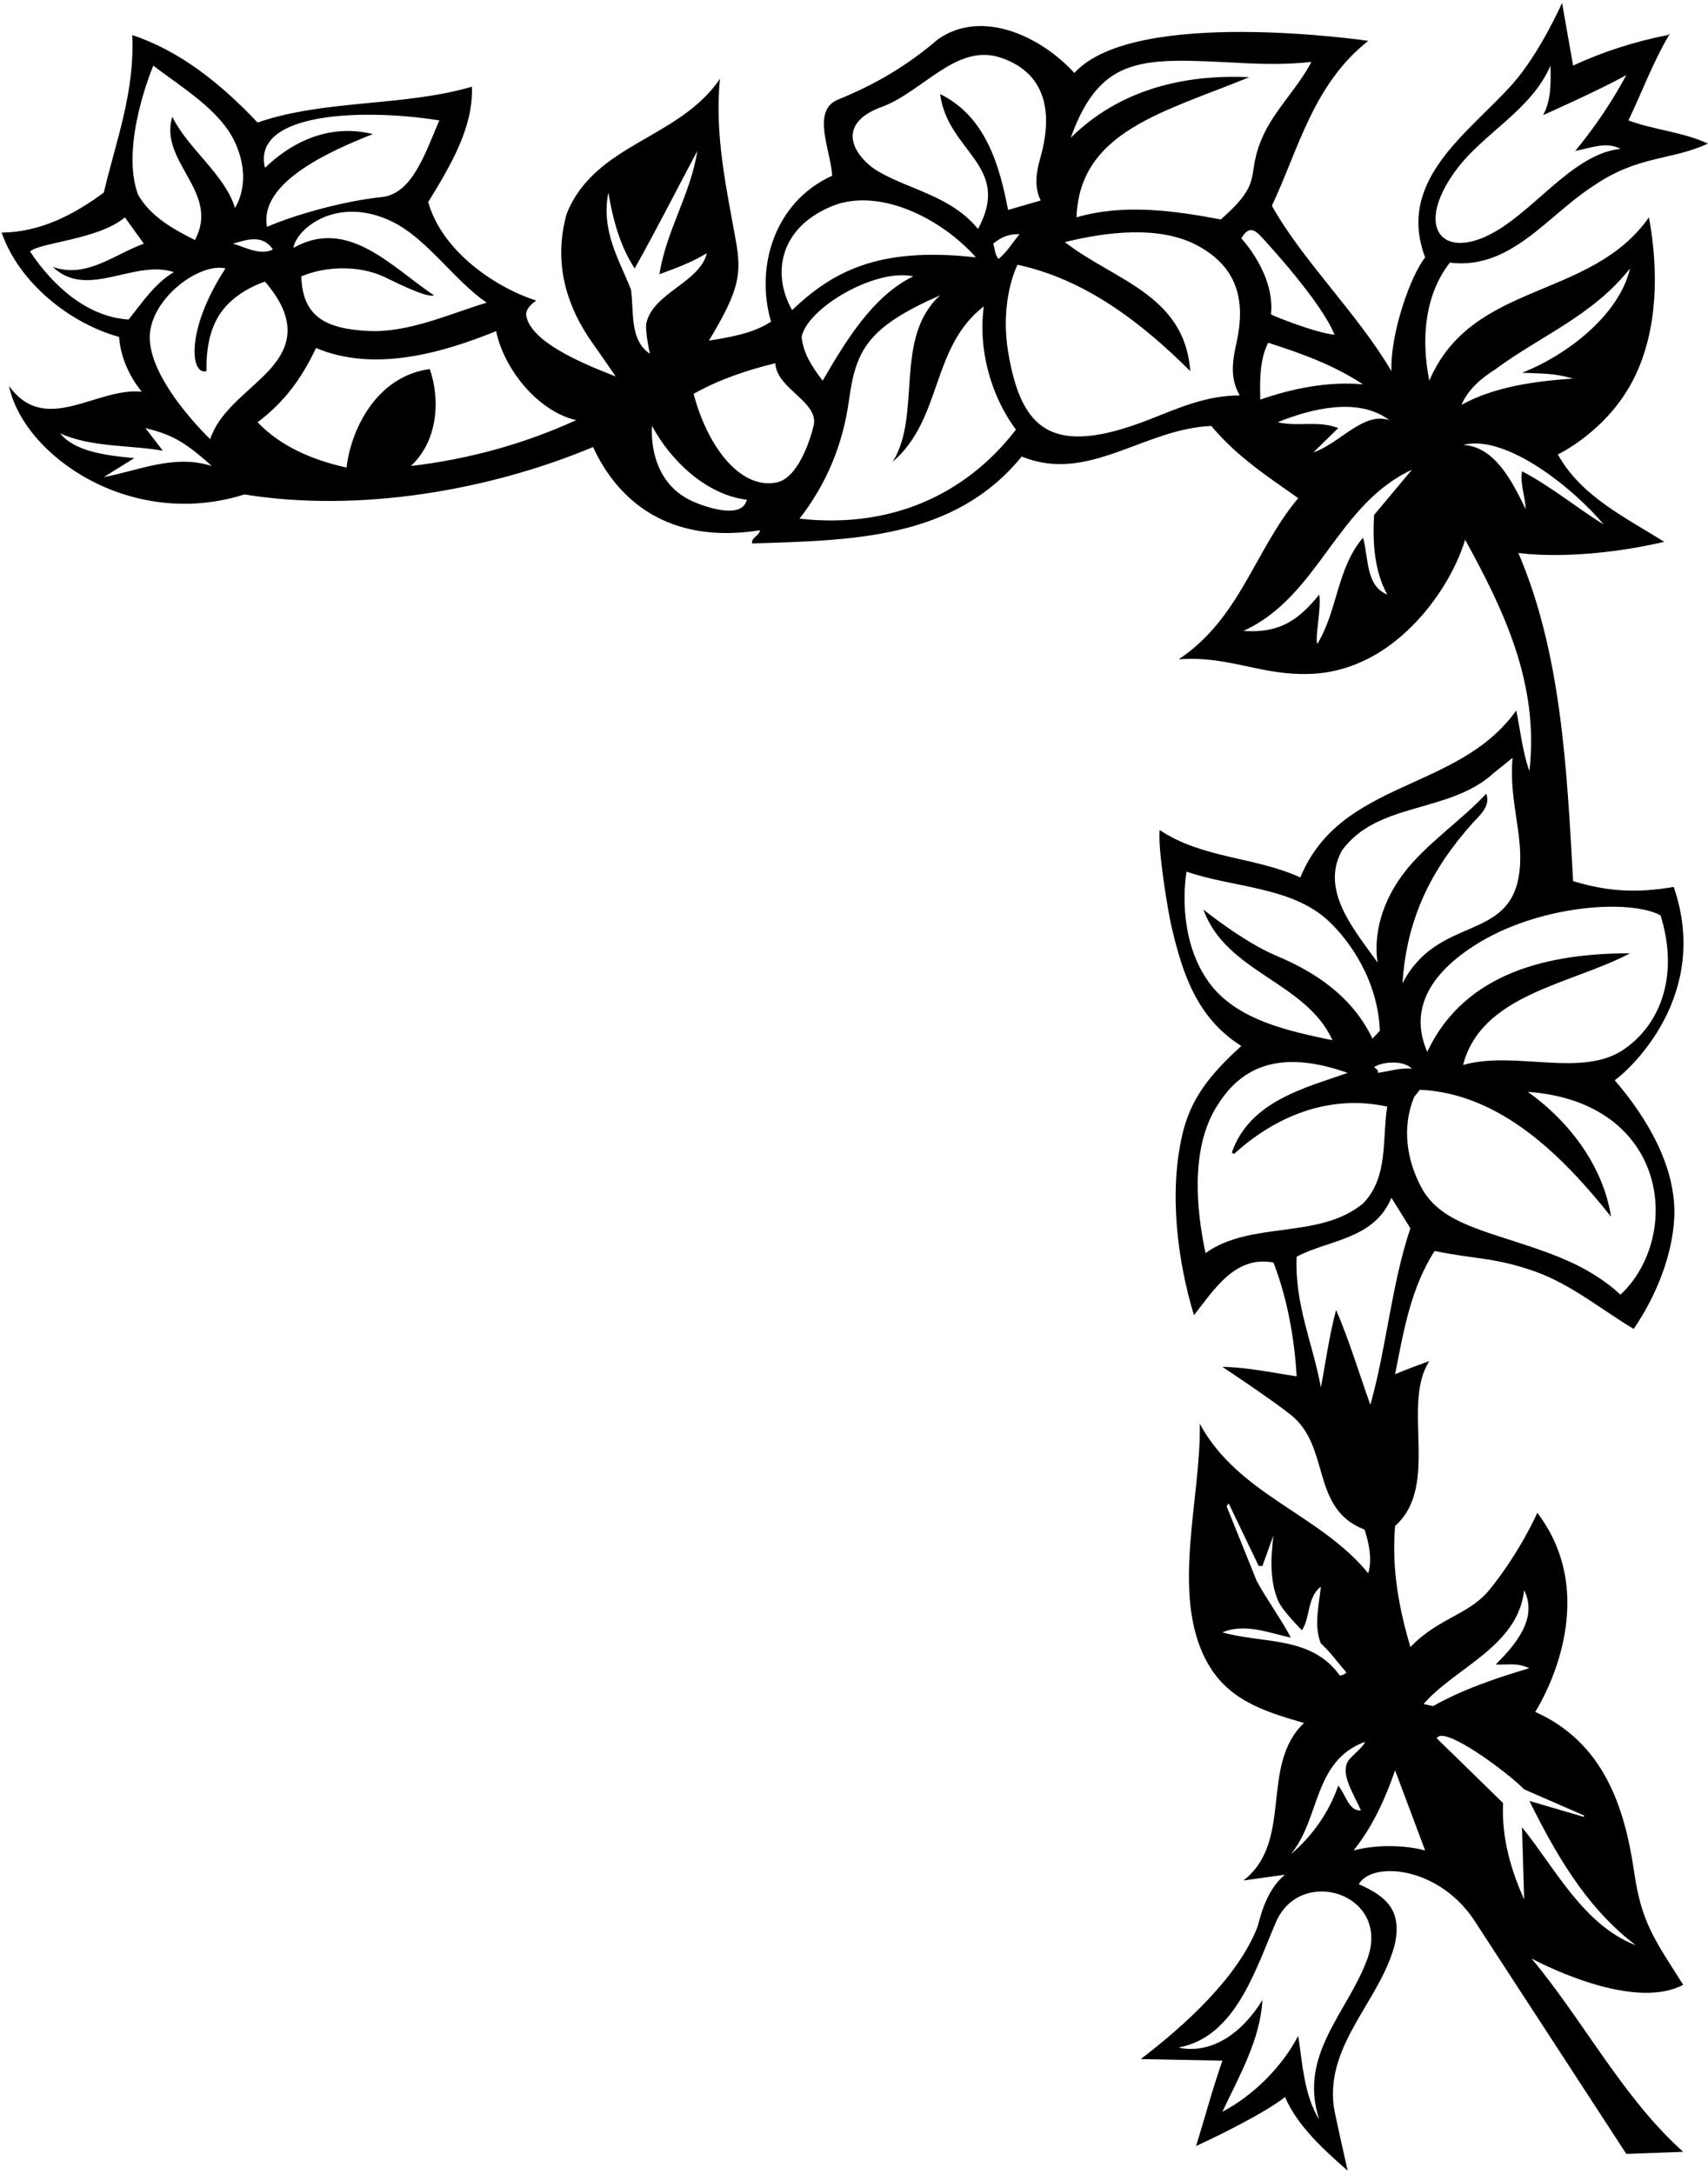 <?xml version="1.0" encoding="UTF-8"?>
<svg xmlns="http://www.w3.org/2000/svg" xmlns:xlink="http://www.w3.org/1999/xlink" width="540pt" height="687pt" viewBox="0 0 540 687" version="1.1">
<g id="surface1">
<path style=" stroke:none;fill-rule:nonzero;fill:rgb(0%,0%,0%);fill-opacity:1;" d="M 529.156 280.312 C 517.504 282.312 508.344 281.812 497.355 278.48 C 495.359 242.352 493.527 206.223 480.039 174.754 C 480.039 174.754 498.23 177.676 526.16 171.254 C 514.34 163.762 499.855 156.938 492.527 143.617 C 492.527 143.617 508.539 136.141 516.816 119.121 C 524.121 104.098 524.445 85.688 521.332 68.691 C 502.852 94.996 465.387 88.672 451.902 120.309 C 449.238 107.32 450.402 93.168 458.395 83.012 C 477.543 85.34 489.031 68.359 503.352 59.035 C 517.945 48.914 528.16 50.875 539.98 45.383 C 532.156 41.719 522.828 41.055 514.84 38.055 C 519.168 29.062 522.664 19.406 527.992 10.582 L 527.324 11.082 C 516.836 13.078 506.18 16.578 497.355 20.738 L 493.859 0.926 C 493.859 0.926 486.836 16.879 478.129 26.621 C 464.293 42.105 441.352 56.871 450.57 81.348 C 446.074 87.008 439.562 104.953 439.914 117.309 C 429.258 99.16 411.773 82.344 402.117 65.027 C 410.609 47.047 415.105 26.734 432.59 12.914 C 432.59 12.914 358.691 2.02 339.68 23.07 C 328.859 11.25 310.246 2.777 296.559 12.414 C 286.398 21.074 276.578 26.734 264.754 31.562 C 256.449 35.133 262.758 47.879 263.09 55.539 C 244.801 63.836 238.695 84.477 243.777 101.66 C 237.949 105.488 230.289 106.652 224.129 107.652 C 233.844 91.578 234.504 86.512 232.621 75.953 C 229.746 59.832 225.848 42.695 227.625 24.902 C 214.641 44.051 188.164 45.215 179.176 67.527 C 174.777 83.109 179.121 96.988 187.598 108.824 C 189.719 111.781 194.66 118.977 194.66 118.977 C 182.297 114.219 168.137 107.809 166.414 100.031 C 166.086 98.527 166.844 96.883 169.52 94.996 C 155.699 90.504 139.547 78.848 135.387 63.863 C 142.211 52.707 149.703 40.387 149.203 27.398 C 127.727 33.727 102.586 31.395 81.438 38.723 C 69.617 26.234 56.797 16.078 41.812 11.082 C 42.645 29.23 36.652 44.551 32.82 60.867 C 23.332 67.859 12.84 73.355 0.52 73.52 C 6.016 89.336 22 102.156 37.648 106.488 C 38.148 112.98 40.812 118.809 44.809 123.805 C 30.488 122.305 14.34 137.953 2.852 121.973 C 7.453 144.062 41.383 167.621 77.277 156.27 C 113.238 162.098 154.531 155.105 187.5 141.285 C 195.086 157.797 211.016 172.23 240.281 167.594 C 240.113 169.258 237.449 169.922 237.781 171.754 C 269.586 170.758 301.719 170.422 323.031 144.281 C 344.008 152.941 361.66 135.457 382.973 134.625 C 391.129 144.449 401.285 150.941 410.441 157.438 C 396.621 173.922 392.129 195.398 372.648 208.387 C 382.41 207.57 390.699 209.949 399.062 211.598 C 412.84 214.316 422.531 213.156 432.316 208.281 C 446.938 200.992 458.801 184.93 463.223 170.59 C 475.379 192.734 486.699 216.043 483.535 243.684 C 481.371 237.688 480.707 231.027 479.375 224.535 C 461.059 250.344 423.93 246.18 411.109 277.316 C 396.957 270.824 379.973 271.32 366.652 262.332 C 365.988 268.492 369.328 288.352 370.355 292.73 C 373.777 307.336 378.238 321.629 392.461 330.598 C 382.031 340.02 376.352 347.598 373.793 358.637 C 369.523 377.062 372.254 398.355 377.477 415.68 C 383.805 407.688 390.465 396.695 402.617 399.027 C 406.945 410.184 409.277 423.004 409.945 434.992 C 402.117 433.824 394.625 432.16 386.469 431.996 C 386.469 431.996 401.574 442.004 407.98 447.062 C 420.914 457.289 414.098 476.73 431.422 483.441 C 432.754 487.605 433.922 492.602 432.59 497.262 C 417.27 478.449 391.629 472.621 379.309 449.977 C 379.84 473.176 370.023 503.766 381.465 525.02 C 387.938 537.035 398.957 540.742 412.273 544.551 C 398.121 558.035 409.109 581.844 393.129 594.332 L 406.281 592.5 C 399.785 597.754 398.176 607.414 397.512 609.117 C 391.336 624.949 374.641 640.102 360.66 650.777 L 386.469 651.277 C 382.988 661.34 380.973 669.258 378.141 678.25 C 384.301 675.457 400.008 667.777 406.281 662.766 C 410.441 672.586 420.102 680.746 426.094 686.074 C 426.094 686.074 421.969 668.109 421.66 665.609 C 419.195 645.734 436.641 632.043 441.078 614.145 C 443.039 604.008 438.805 599.551 429.59 595.496 C 433.852 588.039 455.648 589.789 466.887 608.152 L 514.172 680.746 L 532.156 680.082 C 513.008 662.93 500.852 638.953 484.203 618.973 C 484.203 618.973 515.504 636.145 532.156 627.301 C 523.203 613.125 519.012 607.832 516.668 591.758 C 513.699 571.398 507.172 550.801 485.367 541.051 C 485.367 541.051 507.801 506.777 486.035 478.113 C 486.035 478.113 480.723 490.363 470.895 502.461 C 464.395 510.453 454.77 511.277 445.906 520.574 C 442.41 508.586 439.914 496.266 441.078 482.277 C 455.398 469.457 442.91 444.148 451.902 430.164 C 448.238 431.496 445.129 432.605 441.078 434.324 C 443.742 420.672 446.074 407.02 453.566 395.363 C 465.961 397.988 472.645 397.324 485.453 401.902 C 496.816 405.965 506.719 414.191 516.504 420.008 C 523.754 409.434 528.824 396.414 529.336 384.746 C 530.023 369.035 520.891 353.445 510.512 341.418 C 515.836 337.613 540.887 314.234 529.156 280.312 Z M 460.523 53.512 C 469.105 42.02 484.219 34.73 490.195 20.738 C 490.363 26.234 490.363 31.895 487.867 36.391 C 487.867 36.391 505.848 28.398 514.172 23.738 C 509.676 32.062 504.348 40.055 498.023 47.711 C 503.57 46.602 507.902 44.715 512.34 47.047 C 499.012 48.434 488.113 62.68 475.977 71.137 C 457.262 84.176 445.914 73.074 460.523 53.512 Z M 153.867 95.664 C 142.633 98.996 129.207 105.258 116.496 104.609 C 102.977 103.922 95.633 100.121 95.258 87.34 C 102.969 84.129 113.062 83.789 121.094 87.328 C 123.469 88.371 134.719 94.332 137.215 93.336 C 123.895 84.508 110.078 68.523 92.762 78.348 C 93.707 72.191 106.848 61.488 124.27 70.188 C 135.16 75.625 143.645 88.656 153.867 95.664 Z M 138.883 38.055 C 134.227 49.055 130.168 61.312 120.664 62.289 C 108.789 63.512 93.316 67.832 84.438 71.688 C 81.715 57.648 104.75 47.547 117.902 42.383 C 104.414 39.055 92.594 44.551 83.77 53.039 C 79.48 35.352 115.105 34.23 138.883 38.055 Z M 86.27 78.848 C 82.105 81.012 76.609 77.684 73.613 77.016 C 77.777 75.852 82.938 73.852 86.27 78.848 Z M 48.473 20.738 C 57.34 27.598 69.906 34.879 74.535 45.5 C 79.902 57.824 74.281 65.695 74.281 65.695 C 71.117 55.203 59.461 47.047 54.465 36.891 C 50.137 51.211 69.785 60.699 61.625 75.852 C 54.965 72.52 47.641 68.523 43.645 61.531 C 37.816 45.77 48.473 20.738 48.473 20.738 Z M 40.648 100.992 C 27.66 100.16 16.836 90.504 9.512 79.516 C 12.176 76.684 31.266 75.738 39.48 68.691 L 45.477 77.016 C 36.152 80.348 27.328 88.172 16.672 84.344 C 27.66 94.832 42.312 81.844 54.965 86.008 C 48.973 89.504 44.809 95.832 40.648 100.992 Z M 32.82 150.777 L 42.477 144.781 C 33.152 143.949 23.551 142.617 19 136.957 C 28.824 141.453 41.312 140.621 51.469 142.449 L 45.973 135.289 C 53.801 137.289 57.906 139.066 66.953 147.281 C 54.965 143.449 43.809 148.777 32.82 150.777 Z M 66.453 138.789 C 66.453 138.789 45.102 118.547 47.535 104.266 C 49.5 92.738 63.883 82.992 71.281 84.844 C 58.773 103.953 60.039 118.621 65.289 117.309 C 65.164 110.941 66.07 104.105 69.902 98.695 C 72.156 95.516 76.504 91.547 83.77 89.004 C 95.391 102.5 91.062 111.277 83.332 118.844 C 76.922 125.117 69.148 130.59 66.453 138.789 Z M 129.891 147.281 C 138.215 139.621 139.383 126.801 135.883 116.645 C 118.301 119.02 110.73 136.93 109.578 147.777 C 99.09 145.449 88.93 141.285 81.438 133.461 C 89.766 127.133 95.148 120.027 99.922 109.984 C 118.402 117.809 140.047 111.48 156.863 104.656 C 159.195 116.312 169.852 129.965 182.172 132.793 C 165.688 140.285 148.371 145.113 129.891 147.281 Z M 392.629 19.922 C 399.758 20.281 406.973 20.414 414.605 19.574 C 410.383 27.73 403.098 34.617 399.336 42.902 C 393.43 55.906 400.215 56.891 385.969 69.355 C 370.98 66.527 355.164 64.363 340.348 68.691 C 341.309 41.438 368.152 35.41 394.961 24.402 C 373.812 23.402 353.668 28.566 338.516 43.551 C 348.156 16.879 361.723 18.359 392.629 19.922 Z M 278.746 33.801 C 291.66 29.078 302.344 13.621 316.25 18.18 C 327.832 21.977 334.02 31.805 328.922 49.859 C 327.652 54.352 326.844 58.871 329.023 63.363 L 318.703 66.359 C 316.039 52.207 311.543 36.723 297.223 29.73 C 299.645 48.148 320.09 52.273 309.211 72.355 C 300.723 62.008 288.008 60.117 277.887 54.305 C 270.469 50.047 263.293 39.445 278.746 33.801 Z M 322.363 74.02 C 320.035 76.684 318.535 79.516 315.703 81.844 C 314.539 80.512 314.539 78.684 314.039 77.016 C 316.371 75.02 319.035 73.852 322.363 74.02 Z M 262.934 65.199 C 277.559 59.133 297.312 68.684 308.547 81.348 C 277.297 77.793 262.926 86.176 250.438 97.996 C 244.145 87.035 246.016 72.219 262.934 65.199 Z M 288.73 87.34 C 275.746 93.664 267.086 108.32 260.094 120.309 C 256.766 115.977 253.934 111.648 253.434 106.488 C 255.27 97.309 276.738 84.715 288.73 87.34 Z M 199.488 91.504 C 195.656 81.844 189.996 73.02 192.328 60.867 C 193.828 69.523 195.992 77.684 200.652 84.844 C 207.312 73.02 213.809 60.199 220.465 47.711 C 218.301 61.531 210.645 72.855 208.48 86.672 C 212.973 85.008 218.637 83.012 223.465 80.016 C 221.348 89.141 206.723 92.488 204.395 101.914 C 203.789 104.352 205.48 111.816 205.48 111.816 C 198.988 107.484 200.484 98.66 199.488 91.504 Z M 218.645 158.301 C 204.371 151.656 206.148 134.625 206.148 134.625 C 212.141 145.781 223.465 156.438 236.117 157.938 C 234.492 164.762 221.477 159.621 218.645 158.301 Z M 245.531 152.484 C 233.473 154.832 223.305 140.016 219.301 124.469 C 227.293 119.973 236.117 116.977 245.109 114.812 C 245.648 122.66 257.402 126.328 257.414 133.32 C 257.418 134.711 253.355 150.961 245.531 152.484 Z M 252.77 163.93 C 261.355 152.91 266.496 140.414 268.406 126.547 C 270.578 110.77 274.016 103.531 297.223 93.336 C 282.406 106.82 291.562 130.961 282.238 145.949 C 298.055 132.297 294.227 109.816 311.043 96.828 C 309.211 109.984 313.039 124.801 321.199 135.789 C 304.883 156.938 280.906 167.094 252.77 163.93 Z M 391.961 124.969 C 381.258 124.969 372.348 129.074 363.227 132.637 C 332.695 144.566 322.98 135.902 318.832 111.832 C 315.887 94.723 321.699 83.676 321.699 83.676 C 342.676 88.172 360.492 101.492 376.312 117.309 C 374.578 93.059 352.07 88.559 336.684 76.516 C 349.273 73.398 366.176 71.145 378.199 77.402 C 392.012 84.59 393.656 96.012 390.945 108.238 C 389.711 113.801 388.723 119.469 391.961 124.969 Z M 398.77 74.824 C 400.254 76.426 417.77 95.332 421.934 105.82 C 415.77 105.156 402.496 99.828 401.828 99.367 C 403.195 86.629 392.461 75.352 392.461 75.352 C 394.754 71.242 396.773 72.672 398.77 74.824 Z M 400.953 108.32 C 411.277 111.648 421.598 115.312 430.922 121.473 C 419.766 120.473 408.445 122.805 398.453 126.301 C 398.289 119.973 398.289 113.48 400.953 108.32 Z M 403.949 133.461 C 414.105 129.297 429.426 125.301 439.246 132.793 C 431.09 129.965 423.43 140.285 415.27 142.949 L 423.098 135.289 C 416.605 132.793 410.609 134.961 403.949 133.461 Z M 438.582 187.906 C 431.699 185.129 432.754 176.25 430.922 169.922 C 422.598 179.746 422.93 193.066 416.438 203.559 C 415.77 200.559 417.77 192.734 417.102 187.906 C 411.109 195.23 405.281 200.281 393.129 199.395 C 416.938 188.57 422.43 159.602 446.406 148.445 L 434.418 162.766 C 433.922 171.922 434.586 180.578 438.582 187.906 Z M 472.879 116.645 C 487.031 106.152 503.516 99.828 515.34 84.844 C 512.008 99.492 495.359 112.312 481.203 117.809 C 487.531 118.141 490.863 117.809 497.355 119.641 C 485.535 120.473 472.547 122.137 462.059 127.965 C 464.055 123.137 468.387 119.473 472.879 116.645 Z M 462.559 140.621 C 476.266 137.066 497.855 154.715 507.012 165.762 C 499.355 161.098 490.195 153.605 481.203 148.945 C 480.539 152.773 482.203 156.938 482.371 160.934 C 478.211 152.441 472.715 141.117 462.559 140.621 Z M 424.262 268.824 C 435.492 253.285 458.23 257.172 472.215 244.348 L 478.211 239.52 C 476.965 253.617 482.031 264.504 480.266 276.363 C 477.078 297.77 454.562 289.211 443.41 310.781 C 444.688 290.648 452.258 274.961 465.672 260.039 C 467.512 257.992 471.453 254.766 469.883 250.844 C 462.023 259.34 450.711 266.82 443.719 276.09 C 432.492 290.984 435.586 304.289 435.586 304.289 C 428.258 293.965 417.27 281.48 424.262 268.824 Z M 434.418 337.258 C 436.918 335.59 443.578 334.926 446.406 337.758 C 442.578 337.422 439.246 338.59 435.586 339.086 C 435.918 338.09 434.918 337.758 434.418 337.258 Z M 382.07 310.285 C 371.391 295.281 375.145 275.484 375.145 275.484 C 389.758 280.574 408.355 280.141 420.047 291.09 C 426.523 297.152 435.629 309.629 436.25 325.77 L 433.922 328.266 C 427.602 315.066 416.074 307.316 403.629 302.113 C 393.121 297.723 380.473 287.473 380.473 287.473 C 387.633 307.453 412.941 310.281 421.266 328.766 C 407.93 325.957 390.809 322.559 382.07 310.285 Z M 381.141 396.031 C 378.332 382.938 376.277 363.516 384.438 350.074 C 390.664 339.82 401.438 330.363 426.094 339.086 C 412.941 343.75 395.125 347.91 389.465 364.23 L 390.129 364.73 C 403.285 352.742 420.266 345.746 438.582 349.742 C 436.918 360.234 439.027 372.055 430.922 380.379 C 416.938 391.867 395.625 385.707 381.141 396.031 Z M 386.469 515.91 C 393.629 512.914 401.117 516.078 408.113 517.574 C 405.281 512.082 400.621 505.754 397.289 499.594 L 387.797 476.043 L 388.469 475.176 L 397.953 494.934 L 399.121 494.934 L 402.617 485.273 C 401.723 492.332 401.43 499.762 404.121 506.004 C 405.43 509.035 411.609 515.246 411.609 515.246 C 414.438 510.914 413.105 505.09 417.602 501.426 C 417.102 506.922 415.27 513.746 417.602 519.406 C 420.449 521.938 422.996 525.52 425.672 528.586 C 425.812 528.746 424.43 529.562 423.598 529.562 C 414.605 516.91 399.289 519.574 386.469 515.91 Z M 431.422 550.543 C 431.754 551.375 428.258 554.207 426.594 556.035 C 423.227 560.219 428.094 567.027 430.258 572.188 C 426.426 572.52 425.43 567.027 423.098 564.363 C 420.266 572.52 415.105 580.18 408.113 586.008 C 417.438 574.852 415.105 556.703 431.422 550.543 Z M 432.359 618.949 C 426.305 635.832 410.273 649.289 417.102 669.922 C 412.273 662.266 411.773 651.941 410.441 643.449 C 405.281 653.273 396.289 662.266 386.469 667.426 C 391.797 656.105 398.453 644.613 399.121 632.129 C 386.891 651.695 372.648 647.113 372.648 647.113 C 390.676 643.793 396.988 622.293 403.426 607.445 C 411.207 589.508 439.691 598.488 432.359 618.949 Z M 500.859 573.809 L 500.715 574.219 L 483.535 569.191 C 493.875 590.164 503.562 604.469 517.172 614.812 C 500.52 608.32 491.863 590.668 481.203 577.516 L 481.871 600.328 C 477.711 591.004 474.711 581.012 475.211 569.855 L 454.234 549.379 C 456.398 545.047 476.879 560.367 481.871 565.527 Z M 481.871 502.59 C 486.387 511.582 478.875 520.074 472.879 526.066 C 477.043 526.234 479.375 525.402 483.535 527.234 C 472.879 530.395 462.559 533.895 453.066 539.223 L 450.07 538.555 C 460.227 526.898 479.875 520.406 481.871 502.59 Z M 441.078 559.535 L 450.57 584.844 C 443.742 583.012 434.754 583.012 427.926 584.844 C 434.086 577.184 437.914 568.523 441.078 559.535 Z M 433.254 443.984 C 429.59 433.824 426.594 423.672 422.43 414.012 C 420.266 421.84 418.77 432.66 417.602 438.488 C 415.105 424.668 409.277 412.348 409.945 397.195 C 419.766 391.867 434.418 391.867 439.914 378.547 L 445.906 388.203 C 439.914 406.02 438.414 425.668 433.254 443.984 Z M 512.34 409.184 C 505.855 403.191 498.324 399.316 490.379 396.312 C 471.438 389.148 455.891 387.449 449.391 375.328 C 444.738 366.656 443.156 356.305 447.074 346.746 L 448.906 344.414 C 474.215 345.582 493.859 365.062 509.344 384.543 C 507.012 369.391 497.023 355.07 483.035 345.082 C 527.594 348.312 531.977 390.703 512.34 409.184 Z M 462.559 336.59 C 468.387 314.113 496.855 311.117 515.34 301.293 C 490.363 301.293 463.223 306.953 451.234 332.43 C 446.238 320.969 449.852 309.34 466.043 298.906 C 486.191 285.926 515.348 284.043 524.996 289.305 C 530.586 307.094 525.824 323.023 513.539 331.574 C 500.168 340.879 478.977 331.879 462.559 336.59 "/>
</g>
</svg>
